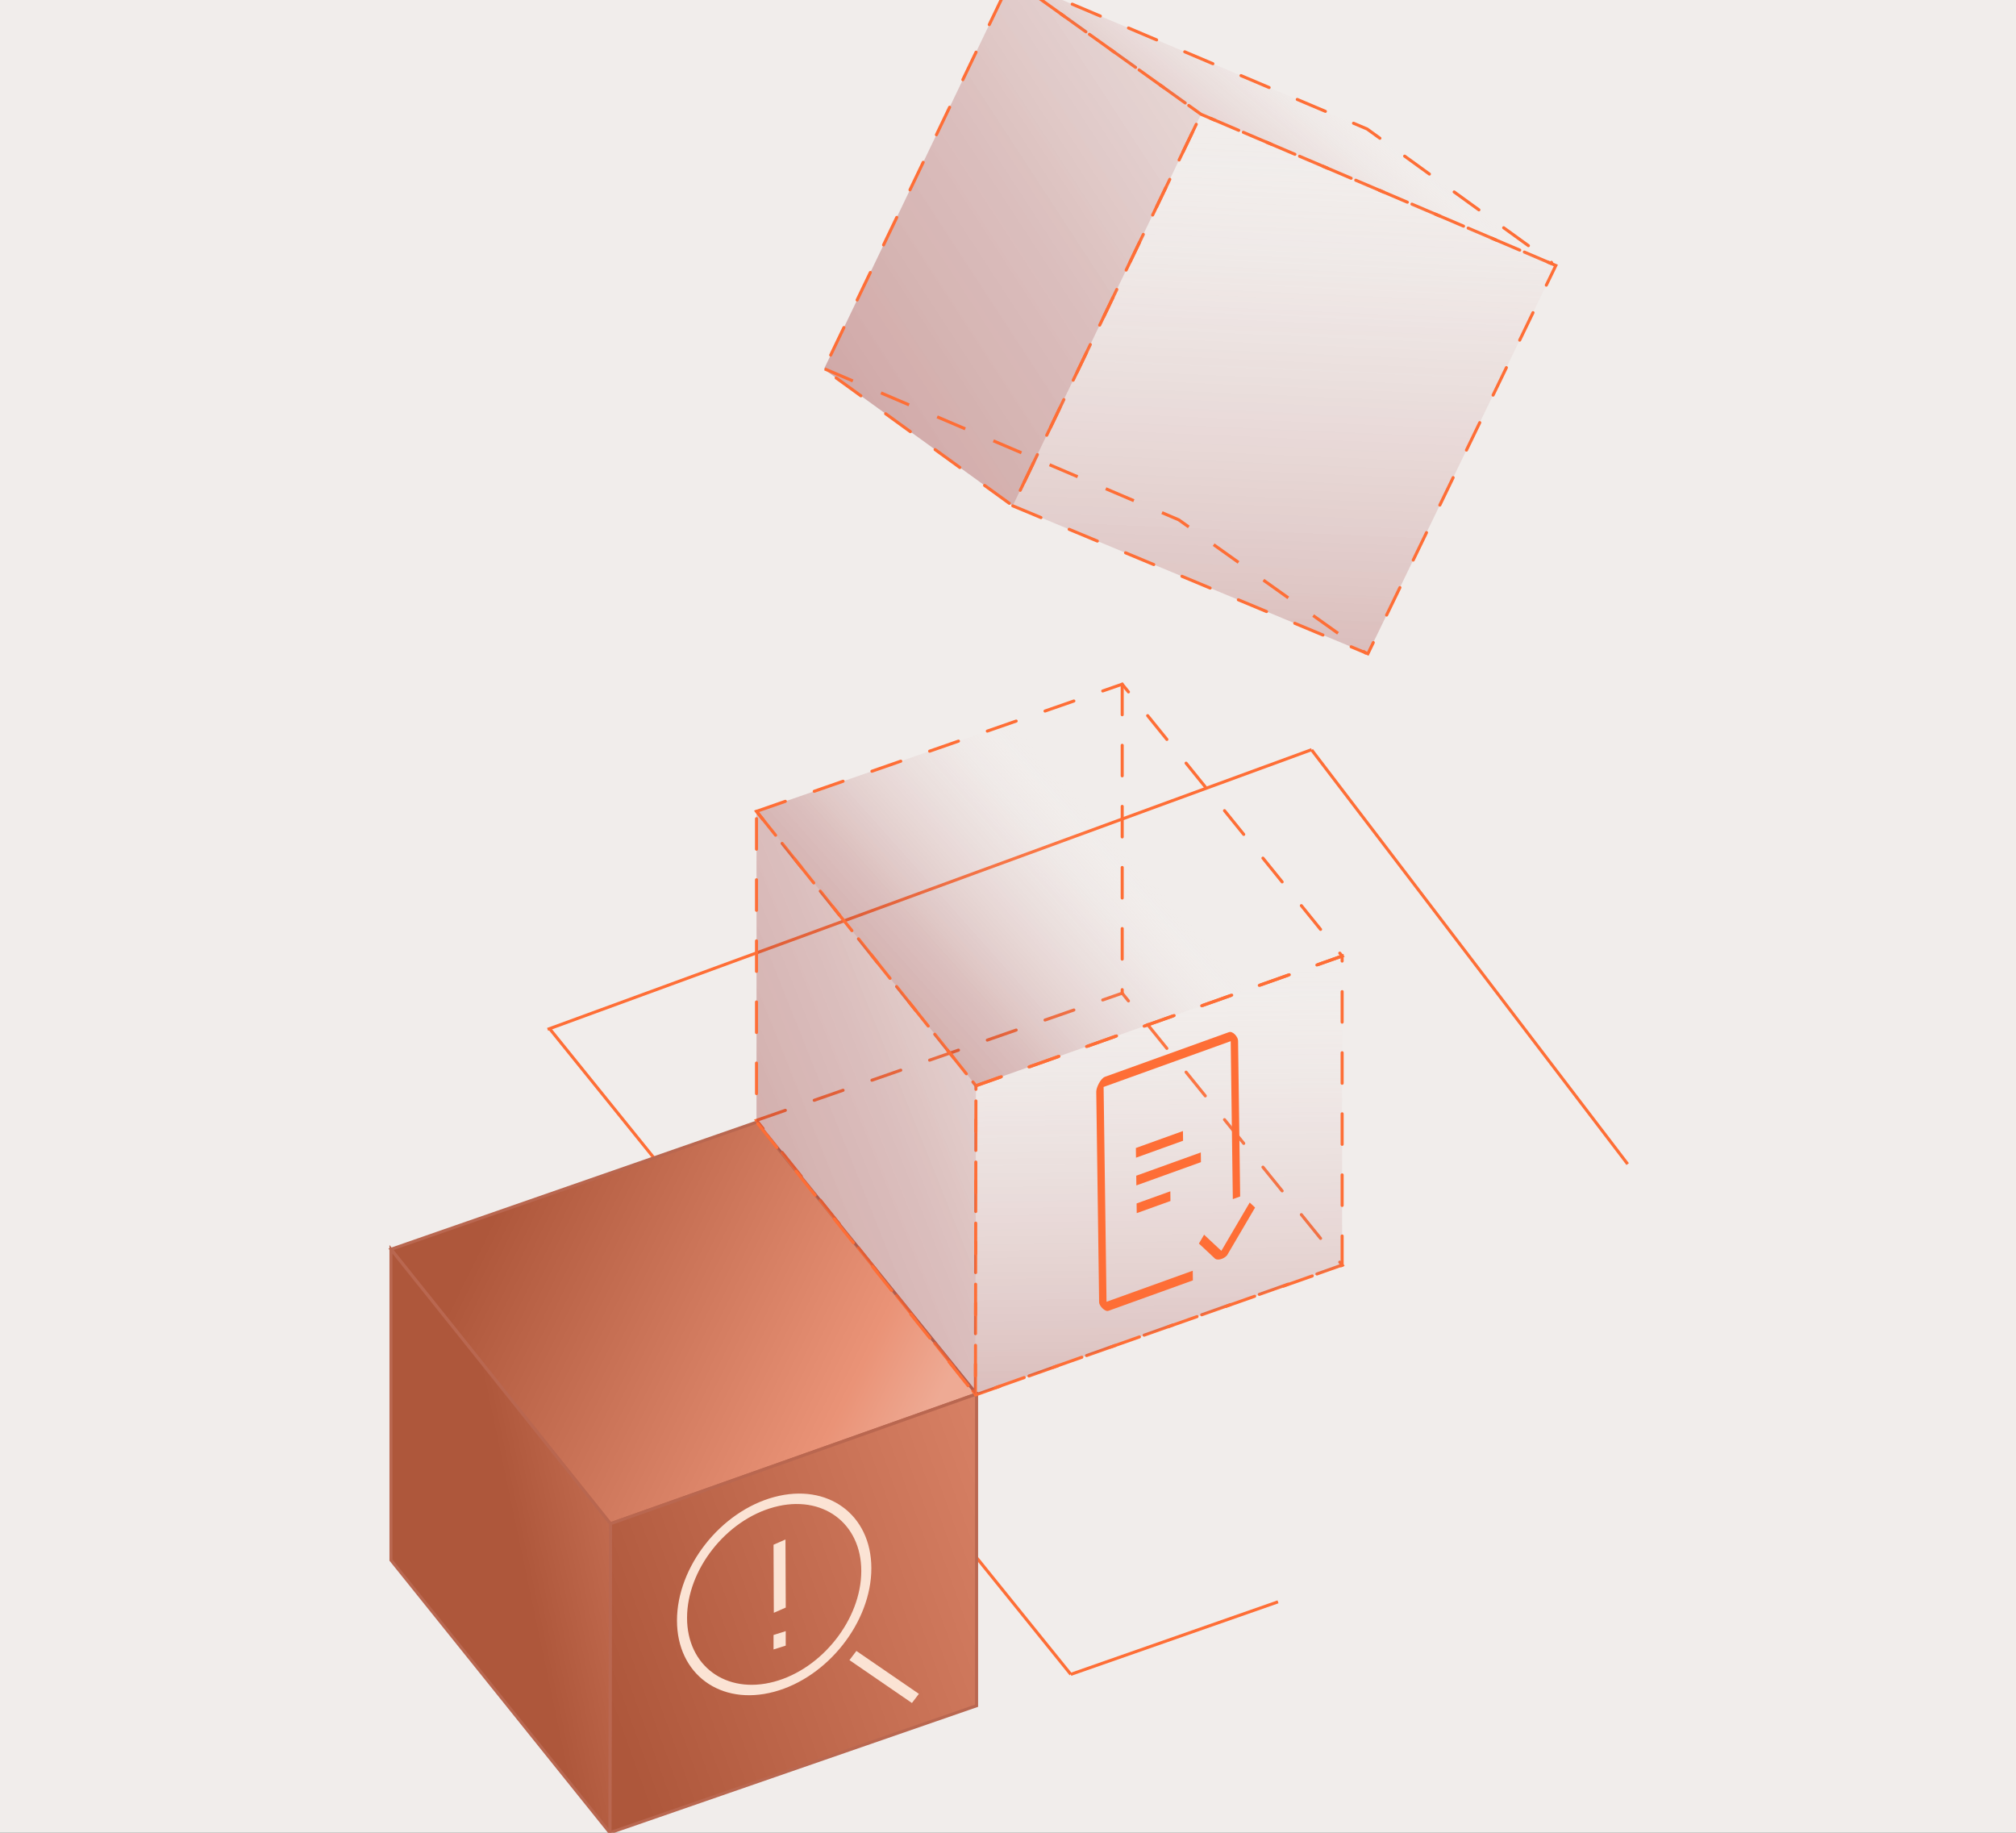 <svg width="330" height="300" viewBox="0 0 330 300" fill="none" xmlns="http://www.w3.org/2000/svg">
<rect x="0" y="0" width="330" height="300" fill="#333333" stroke="none"/>
<g clip-path="url(#clip0_3244_3543)">
<rect width="330" height="300" fill="#F1EDEB"/>
<path d="M90.06 168.497L175.28 274.068" stroke="#FE6E36" stroke-width="0.5"/>
<path d="M175.28 274.068L209.198 262.197" stroke="#FE6E36" stroke-width="0.5"/>
<path d="M214.71 122.707L89.635 168.497" stroke="#FE6E36" stroke-width="0.5"/>
<path d="M266.436 190.544L214.71 122.756" stroke="#FE6E36" stroke-width="0.5"/>
<path d="M64 204.494L123.854 183.68L159.856 228.177L99.918 249.413L64 204.494Z" fill="url(#paint0_linear_3244_3543)" stroke="#B96750" stroke-width="0.5" stroke-miterlimit="10"/>
<path d="M99.833 299.994L99.917 249.414L159.856 228.178V279.205L99.833 299.994Z" fill="url(#paint1_linear_3244_3543)" stroke="#B96750" stroke-width="0.5" stroke-miterlimit="10"/>
<path d="M64 204.494L99.918 249.413L99.833 299.992L64 255.371V204.494Z" fill="white"/>
<path d="M64 204.494L99.918 249.413L99.833 299.992L64 255.371V204.494Z" fill="url(#paint2_linear_3244_3543)"/>
<path d="M64 204.494L99.918 249.413L99.833 299.992L64 255.371V204.494Z" stroke="#B96750" stroke-width="0.5" stroke-miterlimit="10"/>
<path d="M128.574 251.993L126.621 252.849L126.668 263.993L128.621 263.137L128.574 251.993Z" fill="#FBE3D4"/>
<path d="M140.184 270.237L139.047 271.736L149.275 278.757L150.412 277.258L140.184 270.237Z" fill="#FBE3D4"/>
<path d="M126.724 276.92C117.951 279.278 110.816 274.05 110.816 265.262C110.816 256.473 117.951 247.402 126.724 245.044C135.497 242.685 142.632 247.914 142.632 256.702C142.632 265.49 135.497 274.561 126.724 276.92ZM126.724 246.692C118.859 248.807 112.464 256.94 112.464 264.82C112.464 272.699 118.864 277.386 126.724 275.271C134.589 273.156 140.984 265.023 140.984 257.144C140.984 249.264 134.584 244.577 126.724 246.692Z" fill="#FBE3D4"/>
<path d="M128.621 269.363L126.621 269.993V267.623L128.615 266.993V269.363H128.621Z" fill="#FBE3D4"/>
<path d="M123.834 183.386L183.694 162.572L219.696 207.069L159.752 228.305L123.834 183.386Z" stroke="#FE6E36" stroke-width="0.5" stroke-miterlimit="10" stroke-linecap="round" stroke-dasharray="5 5"/>
<path d="M123.834 132.807L183.694 111.993L219.696 156.49L159.752 177.721L123.834 132.807Z" fill="url(#paint3_linear_3244_3543)" style="mix-blend-mode:hard-light"/>
<path d="M123.834 132.807L183.694 111.993L219.696 156.49L159.752 177.721L123.834 132.807Z" stroke="#FE6E36" stroke-width="0.5" stroke-miterlimit="10" stroke-linecap="round" stroke-dasharray="5 5"/>
<path d="M159.667 228.305L159.752 177.721L219.695 156.49V207.13L159.667 228.305Z" fill="url(#paint4_linear_3244_3543)" style="mix-blend-mode:hard-light"/>
<path d="M159.667 228.305L159.752 177.721L219.695 156.49V207.13L159.667 228.305Z" stroke="#FE6E36" stroke-width="0.5" stroke-miterlimit="10" stroke-linecap="round" stroke-dasharray="5 5"/>
<path d="M123.834 132.806L159.752 177.721L159.668 228.305L123.834 183.679V132.806Z" fill="url(#paint5_linear_3244_3543)" style="mix-blend-mode:hard-light"/>
<path d="M123.834 132.806L159.752 177.721L159.668 228.305L123.834 183.679V132.806Z" stroke="#FE6E36" stroke-width="0.5" stroke-miterlimit="10" stroke-linecap="round" stroke-dasharray="5 5"/>
<path d="M183.694 111.993V162.572" stroke="#FE6E36" stroke-width="0.5" stroke-miterlimit="10" stroke-linecap="round" stroke-dasharray="5 5"/>
<path d="M196.563 188.639L185.992 192.447L186.012 194.036L196.583 190.228L196.563 188.639Z" fill="#FE6E36"/>
<path d="M193.638 185.134L185.933 187.91L185.952 189.499L193.658 186.723L193.638 185.134Z" fill="#FE6E36"/>
<path d="M191.573 195L186.052 196.986L186.072 198.574L191.593 196.588L191.573 195Z" fill="#FE6E36"/>
<path d="M200.843 205.501L205.445 197.661L204.567 196.837L199.924 204.746L197.099 202.105L196.25 203.55L198.906 206.037C199.309 206.34 200.287 206.117 200.838 205.496L200.843 205.501Z" fill="#FE6E36"/>
<path d="M195.242 207.998L181.127 213.082L180.65 177.919L201.454 170.427L201.801 196.28L203.003 195.848L202.66 170.338C202.65 169.707 201.781 168.724 201.171 168.947L180.888 176.251C180.153 176.514 179.438 178.028 179.448 178.699L179.915 213.181C179.925 213.752 180.893 214.755 181.41 214.572L195.262 209.582L195.242 208.003V207.998Z" fill="#FE6E36"/>
<path d="M165.562 -3.53L196.605 18.71L165.781 82.797L134.877 60.413L165.562 -3.53Z" fill="url(#paint6_linear_3244_3543)" style="mix-blend-mode:hard-light"/>
<path d="M165.562 -3.53L196.605 18.71L165.781 82.797L134.877 60.413L165.562 -3.53Z" stroke="#FE6E36" stroke-width="0.5" stroke-miterlimit="10" stroke-linecap="round" stroke-dasharray="5 5"/>
<path d="M253.953 42.934C254.05 43.004 253.965 43.154 253.856 43.108L196.615 18.714C196.608 18.711 196.602 18.708 196.596 18.703L166.294 -3.006C166.197 -3.075 166.281 -3.226 166.391 -3.179L223.775 21.111C223.782 21.114 223.788 21.118 223.794 21.122L253.953 42.934Z" fill="url(#paint7_linear_3244_3543)" style="mix-blend-mode:hard-light"/>
<path d="M253.953 42.934C254.05 43.004 253.965 43.154 253.856 43.108L196.615 18.714C196.608 18.711 196.602 18.708 196.596 18.703L166.294 -3.006C166.197 -3.075 166.281 -3.226 166.391 -3.179L223.775 21.111C223.782 21.114 223.788 21.118 223.794 21.122L253.953 42.934Z" stroke="#FE6E36" stroke-width="0.5" stroke-miterlimit="10" stroke-linecap="round" stroke-dasharray="5 5"/>
<path d="M165.781 82.797L223.908 107.009L254.676 43.456L196.605 18.709L165.781 82.797Z" fill="url(#paint8_linear_3244_3543)" style="mix-blend-mode:hard-light"/>
<path d="M165.781 82.797L223.908 107.009L254.676 43.456L196.605 18.709L165.781 82.797Z" stroke="#FE6E36" stroke-width="0.5" stroke-miterlimit="10" stroke-linecap="round" stroke-dasharray="5 5"/>
<path d="M135.006 60.392L192.958 85.09L223.663 106.965" stroke="#FE6E36" stroke-width="0.5" stroke-dasharray="5 5"/>
</g>
<defs>
<linearGradient id="paint0_linear_3244_3543" x1="136.109" y1="270.803" x2="38.237" y2="222.608" gradientUnits="userSpaceOnUse">
<stop offset="0.025" stop-color="#EEAA94"/>
<stop offset="0.15" stop-color="#EA9377"/>
<stop offset="0.745" stop-color="#AE573B"/>
</linearGradient>
<linearGradient id="paint1_linear_3244_3543" x1="254.958" y1="315.391" x2="85.71" y2="376.188" gradientUnits="userSpaceOnUse">
<stop offset="0.025" stop-color="#EEAA94"/>
<stop offset="0.15" stop-color="#EA9377"/>
<stop offset="0.745" stop-color="#AE573B"/>
</linearGradient>
<linearGradient id="paint2_linear_3244_3543" x1="159.647" y1="338.363" x2="73.079" y2="356.62" gradientUnits="userSpaceOnUse">
<stop offset="0.025" stop-color="#EEAA94"/>
<stop offset="0.084" stop-color="#EA9377"/>
<stop offset="0.629" stop-color="#AE573B"/>
</linearGradient>
<linearGradient id="paint3_linear_3244_3543" x1="20.451" y1="102.036" x2="101.755" y2="29.563" gradientUnits="userSpaceOnUse">
<stop offset="0.16" stop-color="#7F0000" stop-opacity="0.4"/>
<stop offset="0.38" stop-color="#881212" stop-opacity="0.37"/>
<stop offset="0.58" stop-color="#A44A4A" stop-opacity="0.28"/>
<stop offset="0.77" stop-color="#D3A7A7" stop-opacity="0.14"/>
<stop offset="0.9" stop-color="#FFFEFD" stop-opacity="0"/>
</linearGradient>
<linearGradient id="paint4_linear_3244_3543" x1="78.127" y1="353.923" x2="75.278" y2="136.367" gradientUnits="userSpaceOnUse">
<stop offset="0.16" stop-color="#7F0000" stop-opacity="0.4"/>
<stop offset="0.38" stop-color="#881212" stop-opacity="0.37"/>
<stop offset="0.58" stop-color="#A44A4A" stop-opacity="0.28"/>
<stop offset="0.77" stop-color="#D3A7A7" stop-opacity="0.14"/>
<stop offset="0.9" stop-color="#FFFEFD" stop-opacity="0"/>
</linearGradient>
<linearGradient id="paint5_linear_3244_3543" x1="-5.454" y1="145.7" x2="199.044" y2="63.844" gradientUnits="userSpaceOnUse">
<stop offset="0.16" stop-color="#7F0000" stop-opacity="0.4"/>
<stop offset="0.38" stop-color="#881212" stop-opacity="0.37"/>
<stop offset="0.58" stop-color="#A44A4A" stop-opacity="0.28"/>
<stop offset="0.77" stop-color="#D3A7A7" stop-opacity="0.14"/>
<stop offset="0.9" stop-color="#FFFEFD" stop-opacity="0"/>
</linearGradient>
<linearGradient id="paint6_linear_3244_3543" x1="-75.648" y1="-4.939" x2="189.198" y2="-177.928" gradientUnits="userSpaceOnUse">
<stop offset="0.16" stop-color="#7F0000" stop-opacity="0.4"/>
<stop offset="0.38" stop-color="#881212" stop-opacity="0.37"/>
<stop offset="0.58" stop-color="#A44A4A" stop-opacity="0.28"/>
<stop offset="0.77" stop-color="#D3A7A7" stop-opacity="0.14"/>
<stop offset="0.9" stop-color="#FFFEFD" stop-opacity="0"/>
</linearGradient>
<linearGradient id="paint7_linear_3244_3543" x1="67.345" y1="-15.236" x2="121.263" y2="-79.345" gradientUnits="userSpaceOnUse">
<stop offset="0.16" stop-color="#7F0000" stop-opacity="0.4"/>
<stop offset="0.38" stop-color="#881212" stop-opacity="0.37"/>
<stop offset="0.58" stop-color="#A44A4A" stop-opacity="0.28"/>
<stop offset="0.77" stop-color="#D3A7A7" stop-opacity="0.14"/>
<stop offset="0.9" stop-color="#FFFEFD" stop-opacity="0"/>
</linearGradient>
<linearGradient id="paint8_linear_3244_3543" x1="38.929" y1="248.859" x2="50.26" y2="-13.558" gradientUnits="userSpaceOnUse">
<stop offset="0.16" stop-color="#7F0000" stop-opacity="0.4"/>
<stop offset="0.38" stop-color="#881212" stop-opacity="0.37"/>
<stop offset="0.58" stop-color="#A44A4A" stop-opacity="0.28"/>
<stop offset="0.77" stop-color="#D3A7A7" stop-opacity="0.14"/>
<stop offset="0.9" stop-color="#FFFEFD" stop-opacity="0"/>
</linearGradient>
<clipPath id="clip0_3244_3543">
<rect width="330" height="300" fill="white"/>
</clipPath>
</defs>
</svg>

